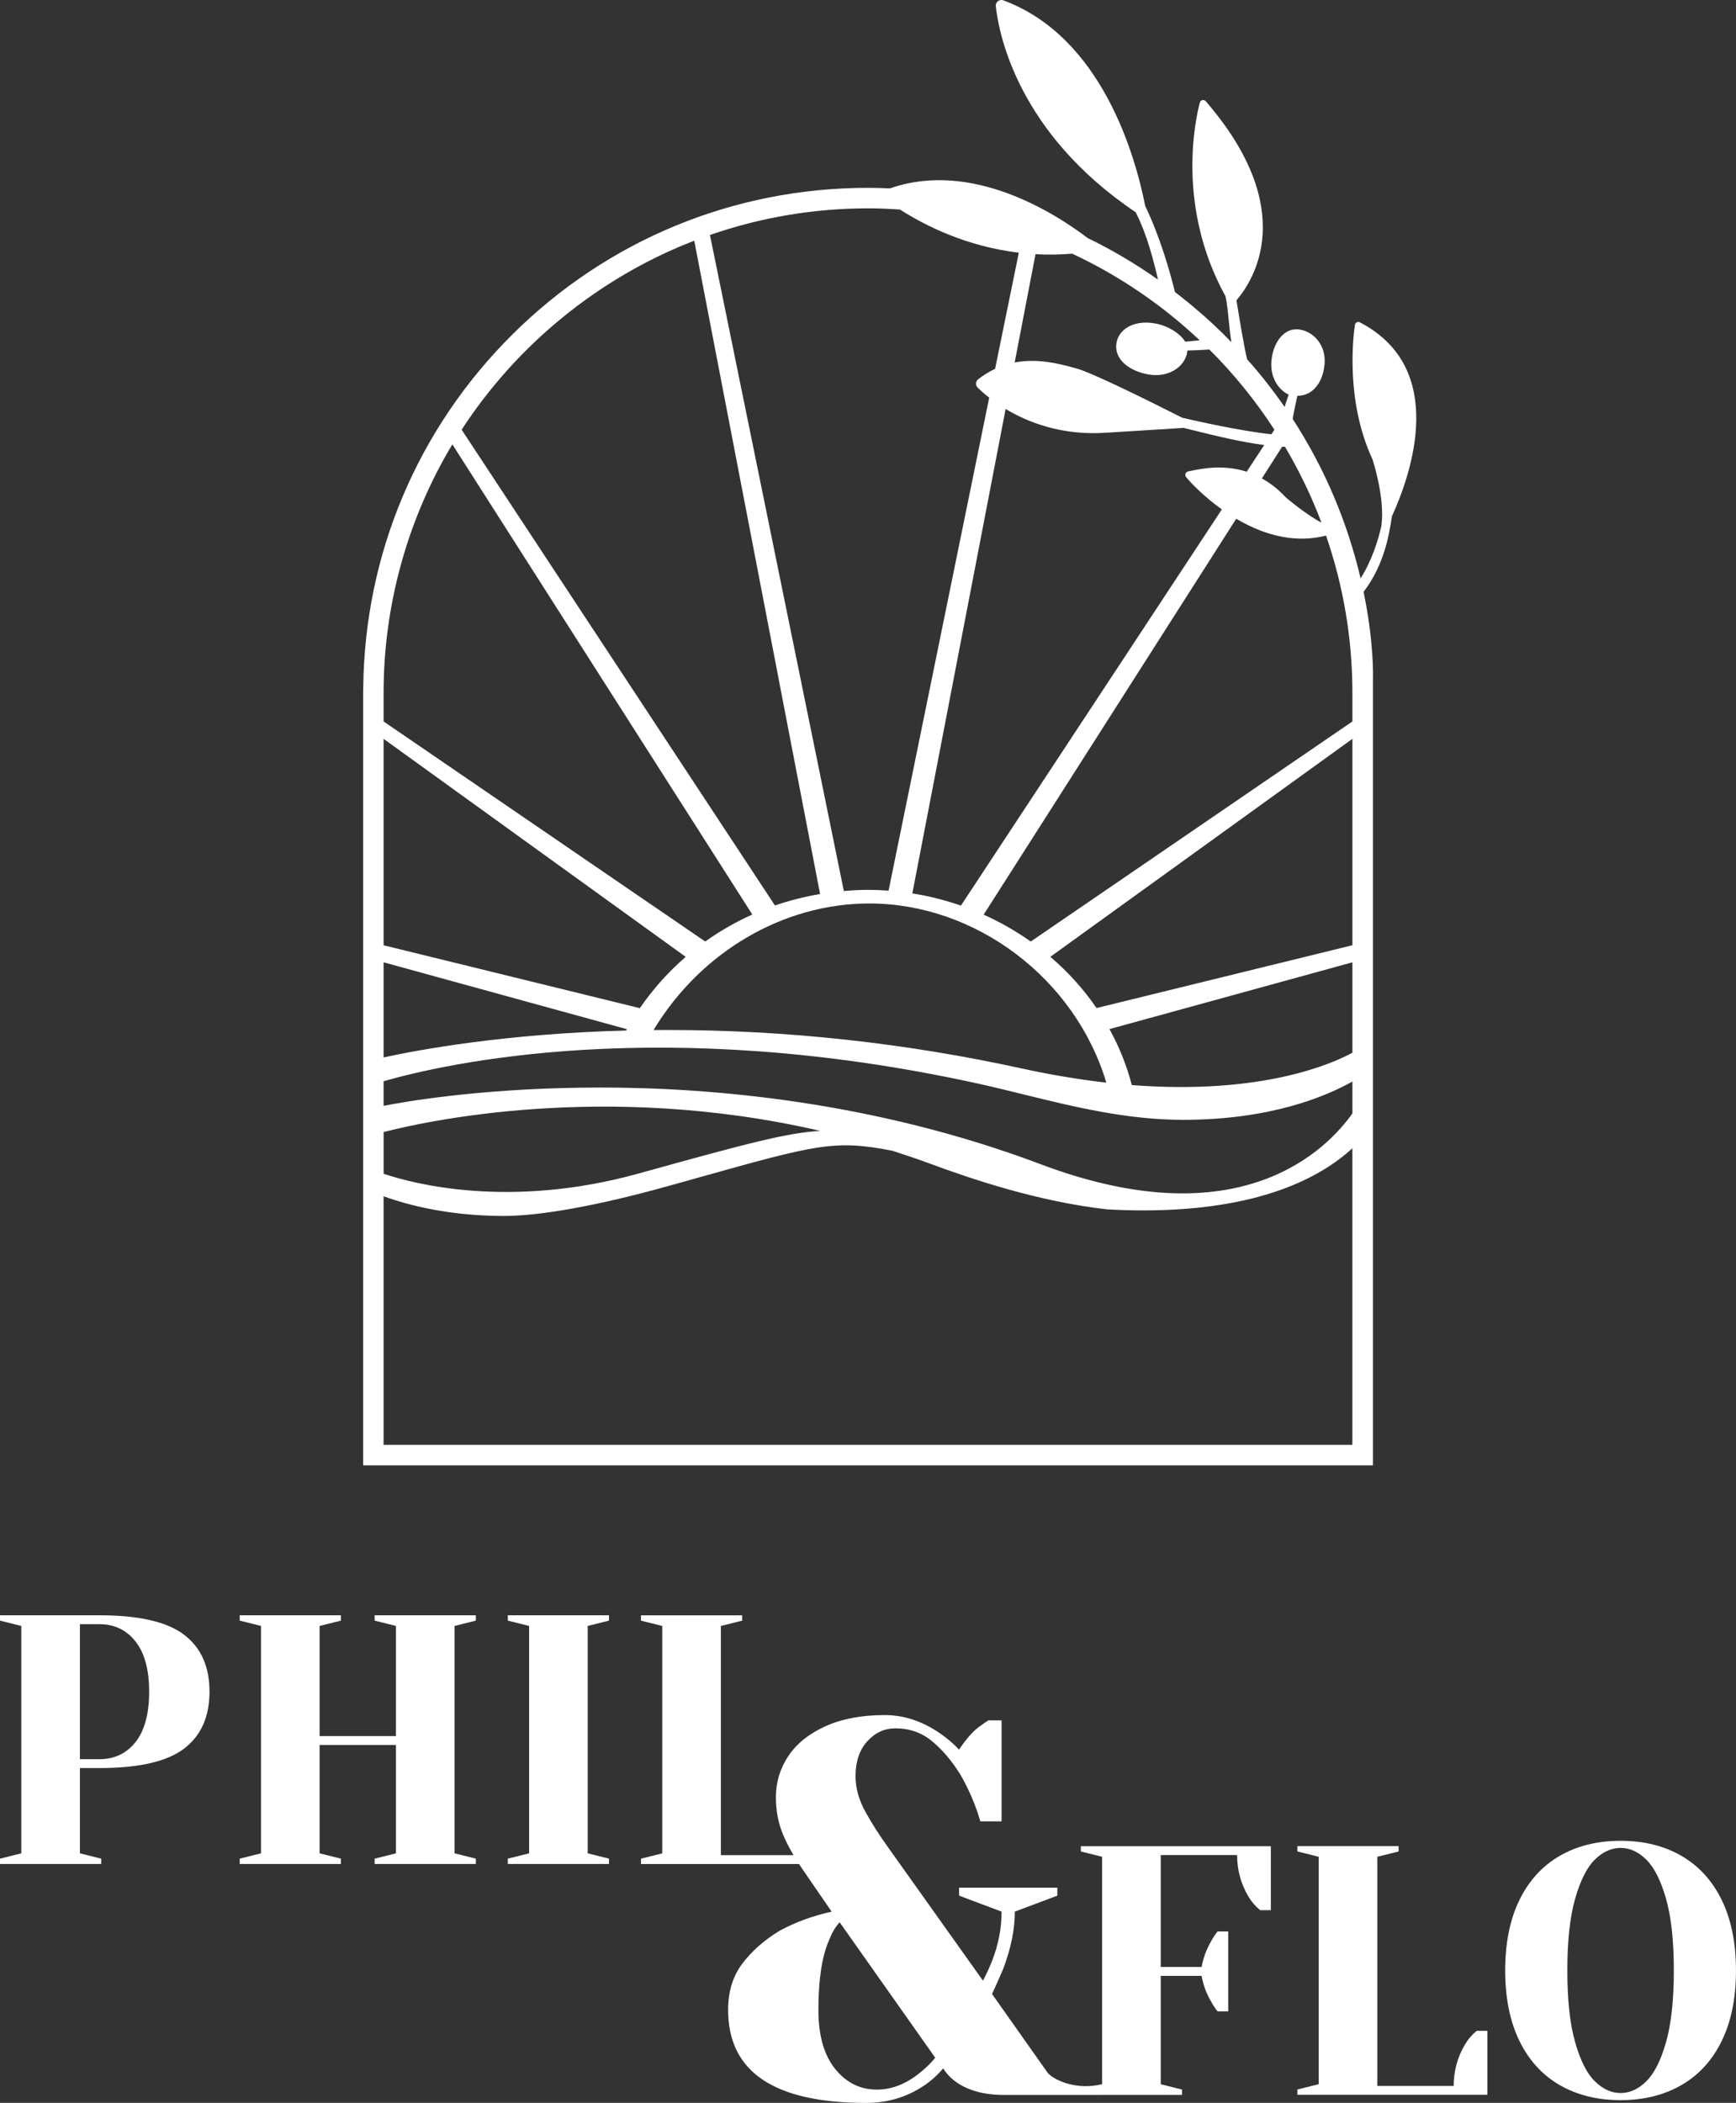<?xml version="1.0" encoding="UTF-8"?>
<svg id="Calque_1" xmlns="http://www.w3.org/2000/svg" version="1.1" viewBox="0 0 603.14 730.24">
  <rect x="0" y="0" width="603.14" height="730.24" fill="#333333" stroke="none"/>
  <!-- Generator: Adobe Illustrator 29.1.0, SVG Export Plug-In . SVG Version: 2.1.0 Build 142)  -->
  <defs>
    <style>
      .st0 {
        fill: #fff;
      }
    </style>
  </defs>
  <path class="st0" d="M472.45,111.94c-.34-.18-.74-.18-1.09,0-.34.17-.57.49-.62.86-.63,4.25-3.29,26.49,6.1,46.71.04.13,4.4,13.2,3.11,22.91v.2c-1.16,5.03-3.33,12.1-7.24,18.21-4.66-19.79-12.59-38.4-23.59-55.34.36-2.31,1.13-5.85,1.63-8.05h.09c5.05,0,8.79-4.38,9.36-11.04.51-5.92-3.19-11.06-8.62-11.96-1.94-.32-3.82.17-5.42,1.43-2.47,1.94-4.13,5.53-4.44,9.6-.45,5.92,2.71,10.05,5.99,11.56-.14.48-.33,1.03-.53,1.63-.29.83-.6,1.73-.85,2.68-3.96-5.72-8.35-11.31-13.06-16.61-1.11-4.58-2.91-15.6-3.69-20.45,5.99-6.95,21.84-31.54-10.66-69.12-.29-.34-.75-.49-1.19-.39-.43.1-.76.42-.87.84-1.53,5.77-8.29,36.12,8.93,67.3.55,2.58.81,5.31,1.1,8.2.24,2.48.5,5.03.94,7.72-4.24-4.41-8.56-8.42-13.48-12.51-1.08-.91-2.19-1.8-3.33-2.71-.93-.74-1.86-1.48-2.81-2.21l-.07-.27c-1.54-6.28-4.92-18.47-10.27-29.65-3.41-17.3-15.02-58.7-49.3-71.36-.63-.23-1.33-.12-1.86.3-.54.42-.82,1.08-.74,1.75,1.08,9.85,7.77,44.09,48.61,71.54,3.99,7.87,6.23,16.87,7.75,23.39-7.86-5.53-16.07-10.38-24.43-14.43-11.23-8.54-40.28-27.21-68.69-17.25-3.06-.13-5.42-.19-7.63-.19-46.57,0-90.42,18.06-123.48,50.84-33.04,32.76-51.47,76.42-51.9,122.94,0,.25-.01.49-.02.73-.01.3-.02.6-.02.91v268.21h350.85V235.64c.02-.5.4-12.42-3.26-30.11,7.3-9.53,8.96-20.34,9.84-26.22,6.86-15.03,19.42-51.49-11.12-67.37ZM133.27,367.2v-33.03l84.51,23.22c-.09.16-.18.31-.27.47-42.24,1.1-72.51,6.78-84.24,9.34ZM269.24,314.43l-108.85-165.21c19.29-29.68,47.95-52.95,80.81-65.63l43.72,226.87c-5.45.92-10.72,2.26-15.67,3.97ZM133.27,328.24v-71.67l104.97,75.71c-6.07,5.23-11.42,11.22-15.94,17.81l-89.04-21.84ZM284.98,392.71c-11.28.66-24.05,3.94-63,14.77-45.16,12.56-78.86,3.45-88.7.11v-14.47c13.2-3.43,76.46-17.81,151.71-.41ZM355.08,371.05c-40.55-8.88-81.92-13.38-123.07-13.38-1.65,0-3.31,0-4.95.02,16.4-27.14,45.03-43.95,74.97-43.95,37.04,0,71.53,26.11,82.34,62.21-9.53-1.08-19.38-2.73-29.29-4.9ZM355.48,380.01c17.71,4.36,36.03,8.86,55.58,8.86,30.34,0,49.6-8.11,58.81-13.3v11.07c-4.32,6.11-14.07,17.11-31.36,23.25-21.2,7.53-47.11,5.64-76.99-5.62-57.66-21.72-113.94-26.62-152.96-26.62-2.24,0-4.42.02-6.55.05-37.01.49-62.48,5.07-68.74,6.31v-8.54c21.12-6.08,96.44-23.3,206.19.74,5.26,1.15,10.48,2.44,16.02,3.8ZM385.47,357.36l84.4-23.19v31.39c-6.86,3.75-31.31,14.74-76.64,11.24-1.76-6.75-4.37-13.28-7.76-19.44ZM231.53,412.04l10.91-3.05c41.23-11.55,47.57-13.32,67.66-9.36,4.87,1.56,8.88,2.93,12.63,4.32,15.1,5.58,37.94,13.3,61.9,16.01,4.33.24,8.58.36,12.64.36,40.4,0,61.7-11.52,72.59-21.59v103H133.27v-86.31c8.81,3.18,23.02,6.83,41.84,6.83,12.72,0,32.76-3.63,56.43-10.22ZM364.92,332.26l104.95-75.69v71.67l-88.9,21.81c-4.48-6.54-9.88-12.52-16.05-17.79ZM415.64,118.27c-1.46.16-2.85.31-3.88.36-1.77-2.88-5.89-5.43-10.19-6.26-4.05-.79-7.71-.22-10.32,1.59-1.82,1.26-3.02,3.09-3.36,5.15-.85,5.02,3.45,9.38,10.69,10.85,6.25,1.28,12.13-1.59,13.67-6.67.15-.5.24-1.03.26-1.56,1.91-.05,4.98-.16,7.66-.36,8.43,8.38,16.03,17.75,22.6,27.85l-1.05,1.59c-11.05-1.19-26.39-4.68-30.98-5.75-11.48-5.81-31.47-15.73-36.93-17.17l-.85-.23c-4.97-1.33-12.4-3.32-20.43-1.79l7.24-37.6c4.24.24,8.52.18,12.73-.18,16.26,7.59,31.15,17.7,44.29,30.06-.38.04-.76.08-1.13.12ZM446.66,172.65c-2.51-2.69-5.21-4.83-8.24-6.51l7.03-11.02c.34.02.67.03,1,.04,5.02,8.47,9.28,17.32,12.67,26.33-5.81-3.08-12.44-8.82-12.48-8.84ZM469.87,240.66v9.87l-111.76,76.43c-5.12-3.63-10.62-6.77-16.36-9.34l87.75-137.48c10.86,6.4,21.35,8.36,31.21,5.85,6.08,17.64,9.16,36.04,9.16,54.68ZM384.8,150.24l26.4-1.65c1.21.28,2.68.65,4.34,1.06,6.11,1.52,15.25,3.79,23.7,4.89l-6.11,9.27c-8.11-2.61-15.55-1.08-19.16-.34-.43.09-.81.17-1.14.23-.43.08-.78.37-.93.78s-.08.86.2,1.2c1.73,2.12,6.25,6.81,12.41,11.21l-90.65,137.59c-5.47-1.9-11.14-3.33-16.88-4.24l32.41-168.22c7.51,4.52,19.57,9.43,35.41,8.21ZM345.72,128.09c-2.16,1.01-4.11,2.22-5.94,3.68-.41.33-.66.82-.69,1.35-.03.55.17,1.08.56,1.46.65.65,2.02,1.94,4.03,3.51l-34.96,171.19c-2.44-.18-4.84-.27-7.14-.27-2.54,0-5.23.13-8.4.4l-46.52-227.81c17.72-6.14,36.19-9.25,54.92-9.25,3.34,0,6.87.13,11.1.41,8.83,5.66,23.08,12.8,41.29,14.99l-8.24,40.33ZM133.27,250.53v-9.87c0-30.47,8.26-60.31,23.89-86.36l104.21,163.27c-5.72,2.57-11.22,5.72-16.35,9.38l-111.75-76.42Z"/>
  <g>
    <path class="st0" d="M63.91,567.64c-5.92-4.48-15.71-6.72-29.36-6.72H0v1.85l7.4,1.85v78.96l-7.4,1.85v1.85h35.16v-1.85l-7.4-1.85v-29.61h6.79c13.65,0,23.44-2.24,29.36-6.72,5.92-4.48,8.88-11.08,8.88-19.8s-2.96-15.32-8.88-19.8ZM47.07,604.97c-3.17,3.95-7.34,5.92-12.52,5.92h-6.79v-46.88h6.79c5.18,0,9.36,2,12.52,5.98,3.16,3.99,4.75,9.81,4.75,17.46s-1.59,13.57-4.75,17.52Z"/>
    <polygon class="st0" points="130.16 562.77 137.56 564.62 137.56 602.87 111.04 602.87 111.04 564.62 118.44 562.77 118.44 560.92 83.28 560.92 83.28 562.77 90.68 564.62 90.68 643.58 83.28 645.43 83.28 647.28 118.44 647.28 118.44 645.43 111.04 643.58 111.04 605.95 137.56 605.95 137.56 643.58 130.16 645.43 130.16 647.28 165.32 647.28 165.32 645.43 157.92 643.58 157.92 564.62 165.32 562.77 165.32 560.92 130.16 560.92 130.16 562.77"/>
    <polygon class="st0" points="176.43 562.77 183.83 564.62 183.83 643.58 176.43 645.43 176.43 647.28 211.59 647.28 211.59 645.43 204.19 643.58 204.19 564.62 211.59 562.77 211.59 560.92 176.43 560.92 176.43 562.77"/>
    <path class="st0" d="M375.51,642.93l7.4,1.85v78.96c-4.07,1.02-8.34.92-12.35-.29,0,0-4.36-1.22-6.52-3.59l-19.38-27.44c1.11-2.33,2.4-5.23,3.87-8.67,2.7-7.13,4.06-13.77,4.06-19.93l14.76-5.54v-2.77h-34.13v2.77l14.76,5.54c0,5.78-1.11,11.5-3.32,17.16-.99,2.46-2.03,4.74-3.14,6.83l-32.84-46.12c-3.2-4.43-5.9-8.67-8.12-12.73-2.21-4.06-3.32-8.12-3.32-12.18,0-5.04,1.35-9.07,4.06-12.08,2.7-3.01,5.97-4.52,9.78-4.52,4.92,0,9.19,1.51,12.82,4.52,3.63,3.02,6.92,6.92,9.87,11.72,2.95,5.17,5.22,10.52,6.83,16.05h7.38v-35.05h-4.61c-.25.12-1.48.99-3.69,2.58-2.22,1.84-4.37,4.37-6.46,7.56-2.09-2.21-4.43-4.18-7.01-5.9-6.03-4.06-12.3-6.09-18.82-6.09-8,0-14.85,1.29-20.57,3.87-5.72,2.58-10.03,6.03-12.91,10.33-2.89,4.31-4.34,9.1-4.34,14.39,0,4.68.83,8.98,2.49,12.92.99,2.35,2.22,4.73,3.63,7.13h-25.24v-79.58l7.4-1.85v-1.85h-35.16v1.85l7.4,1.85v78.96l-7.4,1.85v1.85h54.92c.39.59.77,1.18,1.18,1.78l10.15,14.76c-6.64,1.48-12.67,3.69-18.08,6.64-5.29,3.2-9.59,6.98-12.91,11.35-3.32,4.37-4.98,9.75-4.98,16.14,0,21.52,15.99,32.29,47.97,32.29,7.38,0,14.02-1.97,19.93-5.9,2.46-1.6,4.73-3.63,6.82-6.09,1.85,2.95,4.58,5.23,8.21,6.83,3.62,1.6,7.96,2.4,13.01,2.4l61.77-.03v-1.85l-7.4-1.85v-37.63h14.19c.57,3.13,1.64,6.05,3.21,8.76.66,1.23,1.44,2.43,2.34,3.58h3.7v-27.76h-3.7c-.91,1.15-1.69,2.34-2.34,3.58-1.56,2.71-2.63,5.63-3.21,8.76h-14.19v-38.86h26.53c0,5.18,1.31,9.99,3.95,14.44,1.15,1.89,2.51,3.45,4.07,4.69h3.7v-22.21h-66.01v1.85ZM319.2,720.1c-4.67,3.69-9.53,5.53-14.57,5.53-5.78,0-10.61-2.4-14.48-7.19-3.87-4.8-5.81-11.62-5.81-20.48,0-10.58,1.23-18.63,3.69-24.17.98-2.58,2.21-4.67,3.69-6.27l33.21,47.05c-1.36,1.72-3.26,3.57-5.72,5.54Z"/>
    <path class="st0" d="M509,709.92c-2.63,4.44-3.95,9.25-3.95,14.44h-26.53v-79.58l7.4-1.85v-1.85h-35.16v1.85l7.4,1.85v78.96l-7.4,1.85v1.85h66.01v-22.21h-3.7c-1.56,1.23-2.92,2.8-4.07,4.69Z"/>
    <path class="st0" d="M598.2,708.69c3.29-6.74,4.93-14.89,4.93-24.43s-1.65-17.68-4.93-24.43c-3.29-6.74-7.96-11.86-14-15.36-6.05-3.5-13.1-5.24-21.16-5.24s-15.11,1.75-21.16,5.24c-6.05,3.5-10.71,8.62-14,15.36-3.29,6.75-4.93,14.89-4.93,24.43s1.64,17.69,4.93,24.43c3.29,6.75,7.96,11.87,14,15.36,6.05,3.5,13.1,5.24,21.16,5.24s15.11-1.75,21.16-5.24c6.05-3.49,10.71-8.61,14-15.36ZM578.83,709.18c-1.81,6.33-4.09,10.86-6.85,13.57-2.76,2.71-5.74,4.07-8.94,4.07s-6.19-1.36-8.94-4.07c-2.76-2.71-5.04-7.24-6.85-13.57-1.81-6.33-2.71-14.64-2.71-24.92s.9-18.59,2.71-24.92c1.81-6.33,4.09-10.86,6.85-13.57,2.75-2.71,5.74-4.07,8.94-4.07s6.19,1.36,8.94,4.07c2.75,2.71,5.04,7.24,6.85,13.57,1.81,6.34,2.71,14.64,2.71,24.92s-.91,18.59-2.71,24.92Z"/>
  </g>
</svg>